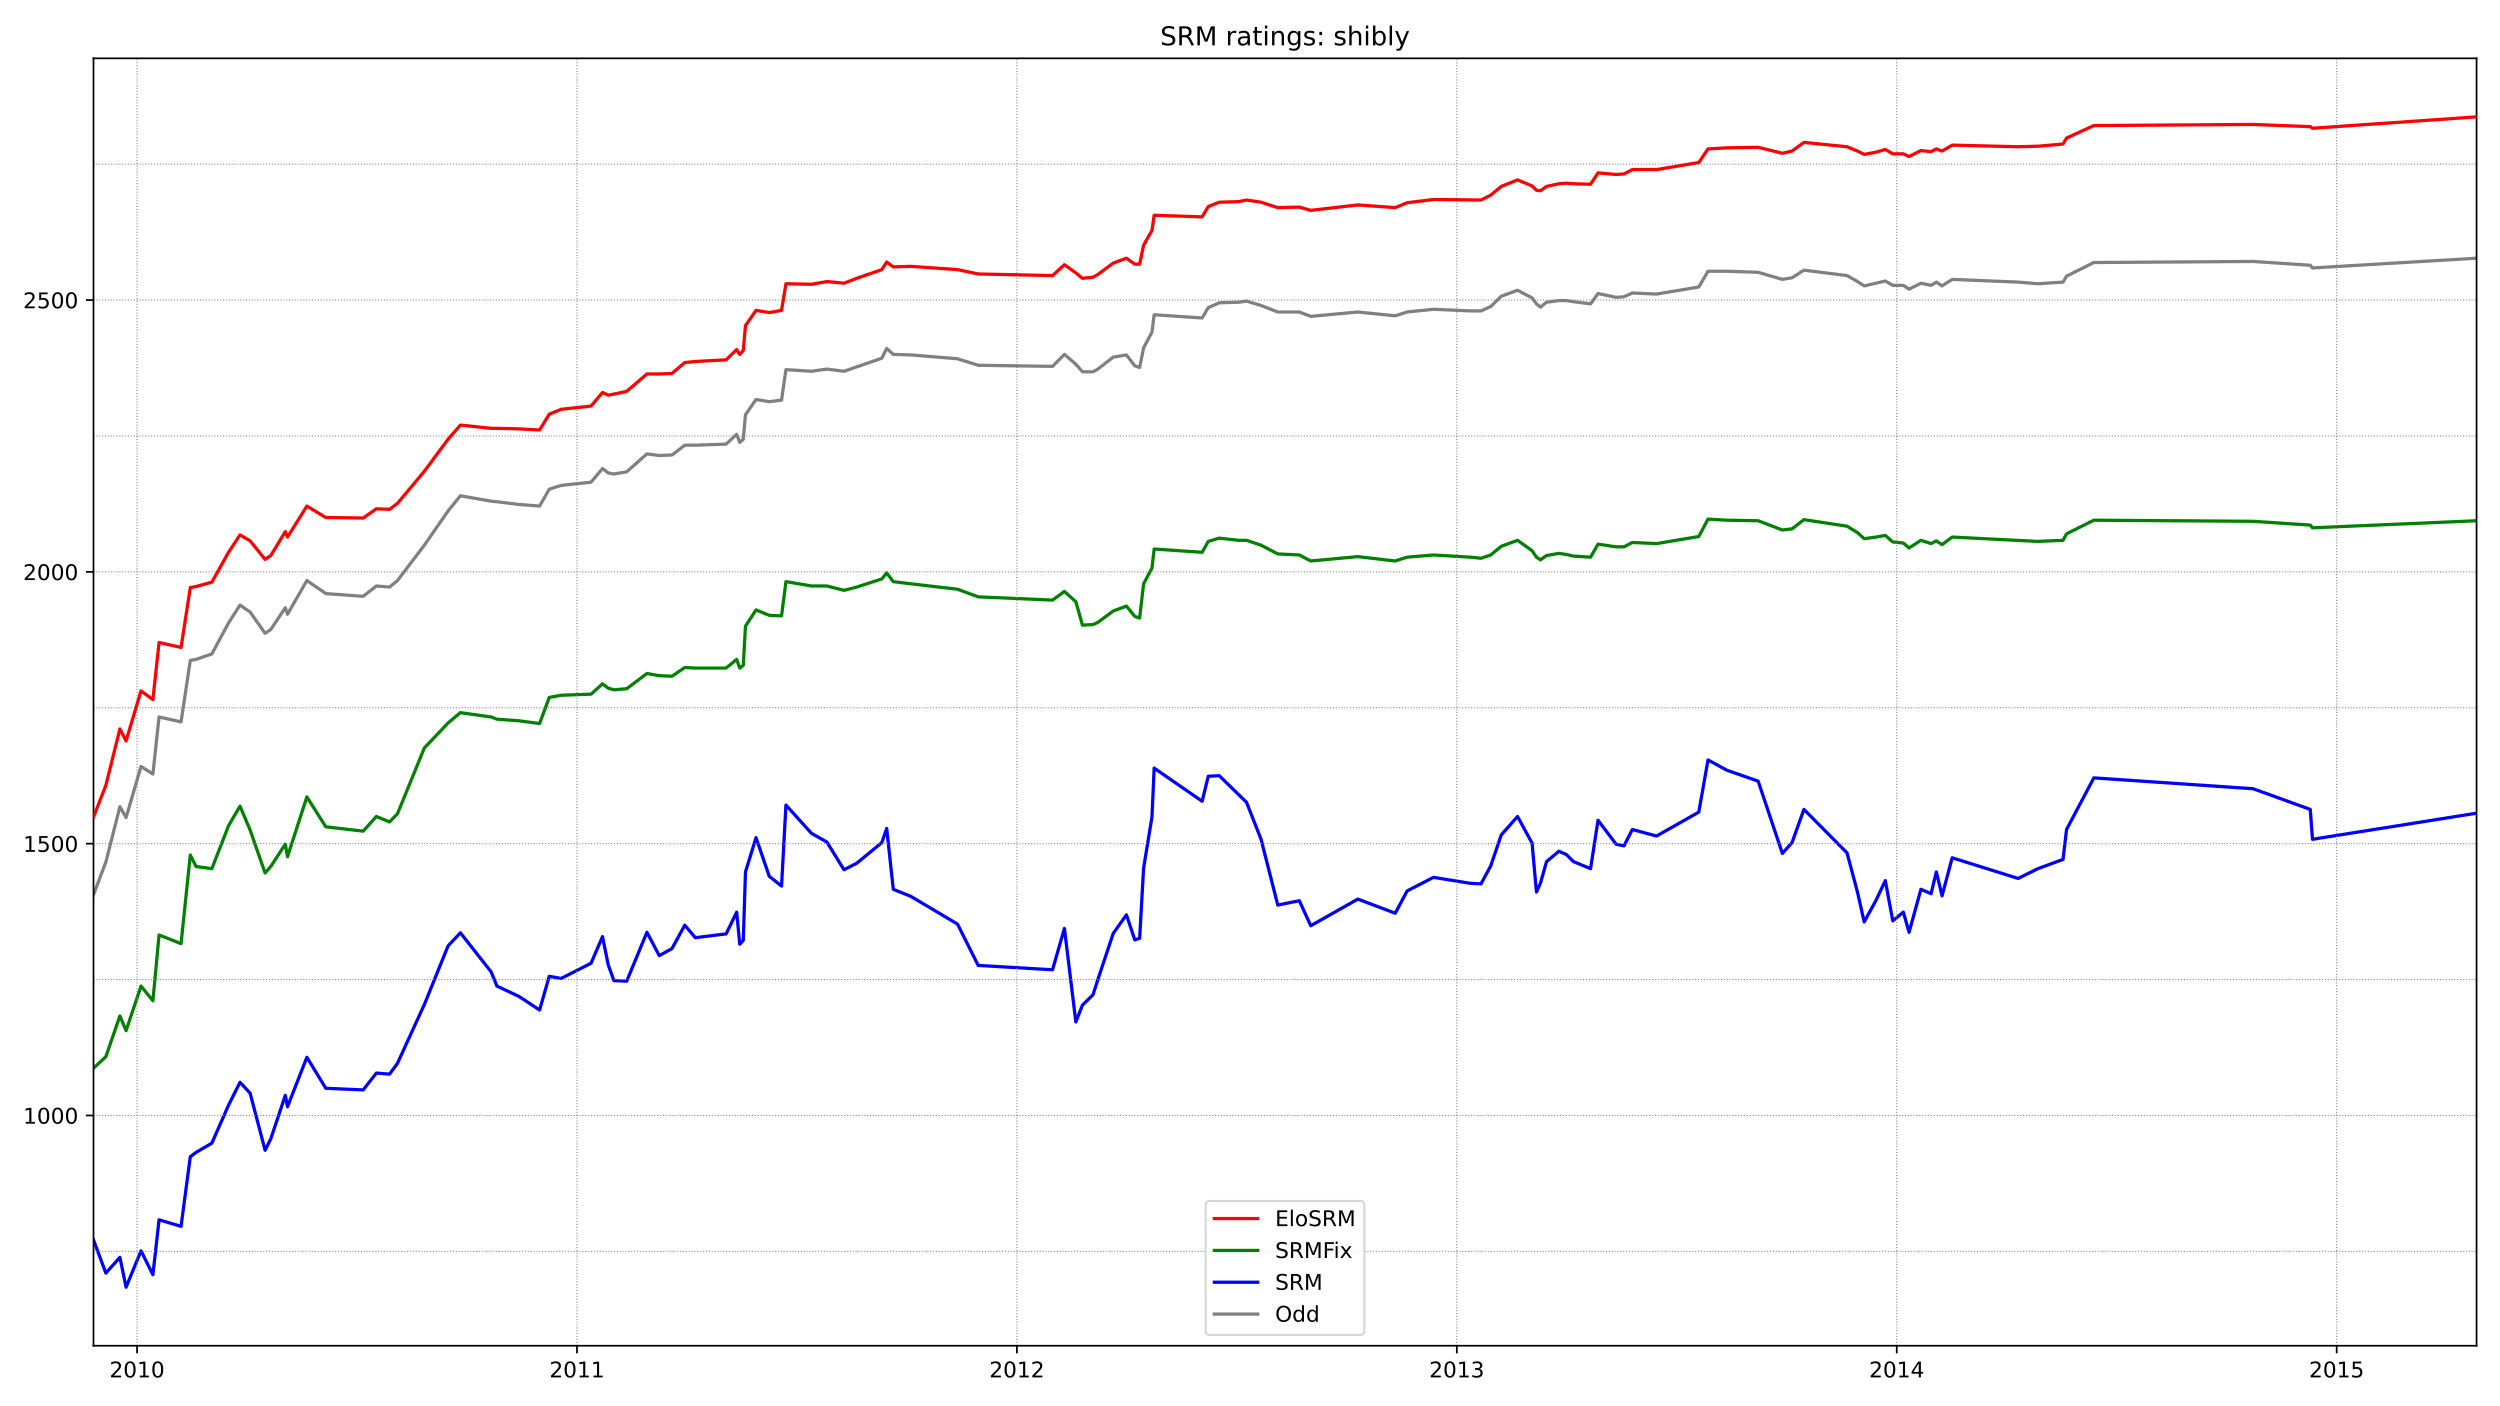 <?xml version="1.0" encoding="utf-8" standalone="no"?>
<!DOCTYPE svg PUBLIC "-//W3C//DTD SVG 1.1//EN"
  "http://www.w3.org/Graphics/SVG/1.1/DTD/svg11.dtd">
<!-- Created with matplotlib (https://matplotlib.org/) -->
<svg height="648pt" version="1.1" viewBox="0 0 1152 648" width="1152pt" xmlns="http://www.w3.org/2000/svg" xmlns:xlink="http://www.w3.org/1999/xlink">
 <defs>
  <style type="text/css">*{stroke-linecap:butt;stroke-linejoin:round;}</style>
 </defs>
 <g id="figure_1">
  <g id="patch_1">
   <path d="M 0 648 
L 1152 648 
L 1152 0 
L 0 0 
z
" style="fill:#ffffff;"/>
  </g>
  <g id="axes_1">
   <g id="patch_2">
    <path d="M 43.09 620.12 
L 1141.2 620.12 
L 1141.2 26.88 
L 43.09 26.88 
z
" style="fill:#ffffff;"/>
   </g>
   <g id="line2d_1">
    <path clip-path="url(#p29f56a40c1)" d="M 43.09 412.299 
L 48.766 397.27 
L 55.253 371.72 
L 58.091 376.73 
L 64.983 353.183 
L 70.457 356.69 
L 73.295 330.389 
L 83.43 332.643 
L 87.687 304.337 
L 90.323 303.836 
L 97.62 301.331 
L 105.324 287.053 
L 110.594 278.787 
L 115.257 282.044 
L 122.149 291.813 
L 124.784 290.059 
L 131.474 280.04 
L 132.488 283.046 
L 141.407 267.515 
L 150.124 273.527 
L 167.355 274.779 
L 173.436 270.02 
L 179.518 270.521 
L 183.166 267.515 
L 195.532 251.233 
L 206.479 235.452 
L 212.155 228.438 
L 226.345 230.943 
L 228.98 231.194 
L 239.116 232.446 
L 248.644 233.198 
L 253.103 225.432 
L 258.577 223.679 
L 272.361 222.176 
L 277.632 215.914 
L 280.267 217.918 
L 282.902 218.419 
L 288.781 217.417 
L 298.106 209.15 
L 303.782 209.902 
L 309.661 209.651 
L 315.54 205.143 
L 320.405 205.143 
L 334.595 204.642 
L 339.46 200.133 
L 340.879 203.89 
L 342.501 202.387 
L 343.514 191.115 
L 348.38 184.101 
L 354.461 185.103 
L 360.137 184.352 
L 362.164 170.324 
L 373.922 171.076 
L 381.017 170.074 
L 388.923 171.076 
L 406.356 165.064 
L 408.586 160.555 
L 411.627 163.31 
L 419.735 163.561 
L 441.223 165.314 
L 450.751 168.32 
L 485.01 168.821 
L 490.483 163.31 
L 495.754 167.819 
L 498.795 171.326 
L 503.66 171.326 
L 505.89 170.074 
L 512.985 164.563 
L 519.066 163.561 
L 522.918 168.571 
L 525.148 169.322 
L 526.972 160.305 
L 530.824 153.04 
L 531.837 145.025 
L 553.933 146.527 
L 556.771 141.768 
L 561.839 139.514 
L 570.759 139.263 
L 574.407 138.762 
L 581.097 140.766 
L 588.8 143.772 
L 598.733 143.772 
L 604.004 145.776 
L 625.694 143.772 
L 642.925 145.525 
L 648.399 143.772 
L 660.561 142.52 
L 677.59 143.271 
L 682.455 143.271 
L 686.915 141.267 
L 691.78 136.508 
L 699.28 133.752 
L 705.97 137.259 
L 707.997 140.015 
L 709.821 141.518 
L 712.659 139.263 
L 718.335 138.512 
L 721.782 138.512 
L 725.025 139.013 
L 732.931 140.015 
L 736.377 135.255 
L 744.688 137.009 
L 748.337 136.758 
L 752.189 135.005 
L 763.338 135.506 
L 782.799 132.249 
L 787.056 124.985 
L 795.773 124.985 
L 810.166 125.486 
L 821.315 128.743 
L 825.775 127.991 
L 831.248 124.484 
L 851.114 126.989 
L 855.979 129.745 
L 859.02 131.748 
L 868.75 129.494 
L 872.196 131.498 
L 877.062 131.498 
L 879.697 133.251 
L 885.17 130.496 
L 889.833 131.498 
L 892.265 129.995 
L 894.901 131.748 
L 899.563 128.743 
L 929.97 129.995 
L 939.093 130.746 
L 950.647 129.995 
L 952.269 127.24 
L 964.837 120.977 
L 1038.221 120.476 
L 1064.574 122.23 
L 1065.587 123.482 
L 1141.2 118.973 
L 1141.2 118.973 
" style="fill:none;stroke:#808080;stroke-linecap:square;stroke-width:1.5;"/>
   </g>
   <g id="line2d_2">
    <path clip-path="url(#p29f56a40c1)" d="M 43.09 571.362 
L 48.766 586.642 
L 55.253 579.377 
L 58.091 593.155 
L 64.983 576.372 
L 70.457 587.393 
L 73.295 562.094 
L 83.43 565.099 
L 87.687 533.036 
L 90.323 531.033 
L 97.62 526.774 
L 105.324 509.24 
L 110.594 498.719 
L 115.257 503.729 
L 122.149 530.031 
L 124.784 524.77 
L 131.474 504.731 
L 132.488 509.991 
L 141.407 487.196 
L 150.124 501.475 
L 167.355 502.226 
L 173.436 494.461 
L 179.518 494.962 
L 183.166 489.952 
L 195.532 462.899 
L 206.479 435.846 
L 212.155 429.834 
L 226.345 447.869 
L 228.98 454.382 
L 239.116 459.141 
L 248.644 465.404 
L 253.103 449.873 
L 258.577 450.875 
L 272.361 443.861 
L 277.632 431.587 
L 280.267 444.613 
L 282.902 451.877 
L 288.781 452.128 
L 298.106 429.583 
L 303.782 440.354 
L 309.661 437.098 
L 315.54 426.327 
L 320.405 432.088 
L 334.595 430.335 
L 339.46 420.315 
L 340.879 435.094 
L 342.501 433.341 
L 343.514 401.779 
L 348.38 385.998 
L 354.461 403.783 
L 360.137 408.292 
L 362.164 370.968 
L 373.922 383.994 
L 381.017 388.002 
L 388.923 400.777 
L 394.801 397.771 
L 406.356 388.252 
L 408.586 381.739 
L 411.627 409.794 
L 419.735 413.051 
L 441.223 425.826 
L 450.751 444.863 
L 485.01 446.867 
L 490.483 427.83 
L 495.754 470.914 
L 498.795 463.149 
L 503.66 458.39 
L 505.89 451.376 
L 512.985 430.084 
L 519.066 421.568 
L 522.918 433.09 
L 525.148 432.339 
L 526.972 400.025 
L 530.824 376.479 
L 531.837 353.935 
L 553.933 369.215 
L 556.771 357.692 
L 561.839 357.442 
L 574.407 369.716 
L 581.097 386.749 
L 588.8 417.059 
L 598.733 415.055 
L 604.004 426.577 
L 625.694 414.303 
L 642.925 420.816 
L 648.399 410.546 
L 660.561 404.284 
L 677.59 407.039 
L 682.455 407.29 
L 686.915 399.023 
L 691.78 384.745 
L 699.28 376.229 
L 705.97 388.503 
L 707.997 411.047 
L 709.821 407.039 
L 712.659 397.019 
L 718.335 392.26 
L 721.782 393.763 
L 725.025 397.019 
L 732.931 400.276 
L 736.377 377.982 
L 744.688 389.004 
L 748.337 389.755 
L 752.189 382.24 
L 763.338 385.246 
L 782.799 374.225 
L 787.056 350.177 
L 795.773 354.937 
L 810.166 359.947 
L 821.315 393.262 
L 825.775 388.252 
L 831.248 372.972 
L 851.114 393.012 
L 855.979 411.297 
L 859.02 424.824 
L 864.493 414.804 
L 868.75 405.787 
L 872.196 424.323 
L 877.062 420.315 
L 879.697 429.583 
L 885.17 409.794 
L 889.833 411.798 
L 892.265 401.779 
L 894.901 412.8 
L 899.563 395.266 
L 929.97 404.785 
L 939.093 400.276 
L 950.647 396.017 
L 952.269 382.24 
L 964.837 358.444 
L 1038.221 363.453 
L 1064.574 372.972 
L 1065.587 386.749 
L 1141.2 374.726 
L 1141.2 374.726 
" style="fill:none;stroke:#0000ff;stroke-linecap:square;stroke-width:1.5;"/>
   </g>
   <g id="matplotlib.axis_1">
    <g id="xtick_1">
     <g id="line2d_3">
      <defs>
       <path d="M 0 0 
L 0 3.5 
" id="m038ba563fc" style="stroke:#000000;stroke-width:0.8;"/>
      </defs>
      <g>
       <use style="stroke:#000000;stroke-width:0.8;" x="63.159" xlink:href="#m038ba563fc" y="620.12"/>
      </g>
     </g>
     <g id="text_1">
      <!-- 2010 -->
      <g transform="translate(50.434 634.718)scale(0.1 -0.1)">
       <defs>
        <path d="M 19.188 8.297 
L 53.609 8.297 
L 53.609 0 
L 7.328 0 
L 7.328 8.297 
Q 12.938 14.109 22.625 23.891 
Q 32.328 33.688 34.812 36.531 
Q 39.547 41.844 41.422 45.531 
Q 43.312 49.219 43.312 52.781 
Q 43.312 58.594 39.234 62.25 
Q 35.156 65.922 28.609 65.922 
Q 23.969 65.922 18.812 64.312 
Q 13.672 62.703 7.812 59.422 
L 7.812 69.391 
Q 13.766 71.781 18.938 73 
Q 24.125 74.219 28.422 74.219 
Q 39.75 74.219 46.484 68.547 
Q 53.219 62.891 53.219 53.422 
Q 53.219 48.922 51.531 44.891 
Q 49.859 40.875 45.406 35.406 
Q 44.188 33.984 37.641 27.219 
Q 31.109 20.453 19.188 8.297 
z
" id="DejaVuSans-50"/>
        <path d="M 31.781 66.406 
Q 24.172 66.406 20.328 58.906 
Q 16.5 51.422 16.5 36.375 
Q 16.5 21.391 20.328 13.891 
Q 24.172 6.391 31.781 6.391 
Q 39.453 6.391 43.281 13.891 
Q 47.125 21.391 47.125 36.375 
Q 47.125 51.422 43.281 58.906 
Q 39.453 66.406 31.781 66.406 
z
M 31.781 74.219 
Q 44.047 74.219 50.516 64.516 
Q 56.984 54.828 56.984 36.375 
Q 56.984 17.969 50.516 8.266 
Q 44.047 -1.422 31.781 -1.422 
Q 19.531 -1.422 13.062 8.266 
Q 6.594 17.969 6.594 36.375 
Q 6.594 54.828 13.062 64.516 
Q 19.531 74.219 31.781 74.219 
z
" id="DejaVuSans-48"/>
        <path d="M 12.406 8.297 
L 28.516 8.297 
L 28.516 63.922 
L 10.984 60.406 
L 10.984 69.391 
L 28.422 72.906 
L 38.281 72.906 
L 38.281 8.297 
L 54.391 8.297 
L 54.391 0 
L 12.406 0 
z
" id="DejaVuSans-49"/>
       </defs>
       <use xlink:href="#DejaVuSans-50"/>
       <use x="63.623" xlink:href="#DejaVuSans-48"/>
       <use x="127.246" xlink:href="#DejaVuSans-49"/>
       <use x="190.869" xlink:href="#DejaVuSans-48"/>
      </g>
     </g>
    </g>
    <g id="xtick_2">
     <g id="line2d_4">
      <g>
       <use style="stroke:#000000;stroke-width:0.8;" x="265.874" xlink:href="#m038ba563fc" y="620.12"/>
      </g>
     </g>
     <g id="text_2">
      <!-- 2011 -->
      <g transform="translate(253.149 634.718)scale(0.1 -0.1)">
       <use xlink:href="#DejaVuSans-50"/>
       <use x="63.623" xlink:href="#DejaVuSans-48"/>
       <use x="127.246" xlink:href="#DejaVuSans-49"/>
       <use x="190.869" xlink:href="#DejaVuSans-49"/>
      </g>
     </g>
    </g>
    <g id="xtick_3">
     <g id="line2d_5">
      <g>
       <use style="stroke:#000000;stroke-width:0.8;" x="468.59" xlink:href="#m038ba563fc" y="620.12"/>
      </g>
     </g>
     <g id="text_3">
      <!-- 2012 -->
      <g transform="translate(455.865 634.718)scale(0.1 -0.1)">
       <use xlink:href="#DejaVuSans-50"/>
       <use x="63.623" xlink:href="#DejaVuSans-48"/>
       <use x="127.246" xlink:href="#DejaVuSans-49"/>
       <use x="190.869" xlink:href="#DejaVuSans-50"/>
      </g>
     </g>
    </g>
    <g id="xtick_4">
     <g id="line2d_6">
      <g>
       <use style="stroke:#000000;stroke-width:0.8;" x="671.305" xlink:href="#m038ba563fc" y="620.12"/>
      </g>
     </g>
     <g id="text_4">
      <!-- 2013 -->
      <g transform="translate(658.58 634.718)scale(0.1 -0.1)">
       <defs>
        <path d="M 40.578 39.312 
Q 47.656 37.797 51.625 33 
Q 55.609 28.219 55.609 21.188 
Q 55.609 10.406 48.188 4.484 
Q 40.766 -1.422 27.094 -1.422 
Q 22.516 -1.422 17.656 -0.516 
Q 12.797 0.391 7.625 2.203 
L 7.625 11.719 
Q 11.719 9.328 16.594 8.109 
Q 21.484 6.891 26.812 6.891 
Q 36.078 6.891 40.938 10.547 
Q 45.797 14.203 45.797 21.188 
Q 45.797 27.641 41.281 31.266 
Q 36.766 34.906 28.719 34.906 
L 20.219 34.906 
L 20.219 43.016 
L 29.109 43.016 
Q 36.375 43.016 40.234 45.922 
Q 44.094 48.828 44.094 54.297 
Q 44.094 59.906 40.109 62.906 
Q 36.141 65.922 28.719 65.922 
Q 24.656 65.922 20.016 65.031 
Q 15.375 64.156 9.812 62.312 
L 9.812 71.094 
Q 15.438 72.656 20.344 73.438 
Q 25.25 74.219 29.594 74.219 
Q 40.828 74.219 47.359 69.109 
Q 53.906 64.016 53.906 55.328 
Q 53.906 49.266 50.438 45.094 
Q 46.969 40.922 40.578 39.312 
z
" id="DejaVuSans-51"/>
       </defs>
       <use xlink:href="#DejaVuSans-50"/>
       <use x="63.623" xlink:href="#DejaVuSans-48"/>
       <use x="127.246" xlink:href="#DejaVuSans-49"/>
       <use x="190.869" xlink:href="#DejaVuSans-51"/>
      </g>
     </g>
    </g>
    <g id="xtick_5">
     <g id="line2d_7">
      <g>
       <use style="stroke:#000000;stroke-width:0.8;" x="874.021" xlink:href="#m038ba563fc" y="620.12"/>
      </g>
     </g>
     <g id="text_5">
      <!-- 2014 -->
      <g transform="translate(861.296 634.718)scale(0.1 -0.1)">
       <defs>
        <path d="M 37.797 64.312 
L 12.891 25.391 
L 37.797 25.391 
z
M 35.203 72.906 
L 47.609 72.906 
L 47.609 25.391 
L 58.016 25.391 
L 58.016 17.188 
L 47.609 17.188 
L 47.609 0 
L 37.797 0 
L 37.797 17.188 
L 4.891 17.188 
L 4.891 26.703 
z
" id="DejaVuSans-52"/>
       </defs>
       <use xlink:href="#DejaVuSans-50"/>
       <use x="63.623" xlink:href="#DejaVuSans-48"/>
       <use x="127.246" xlink:href="#DejaVuSans-49"/>
       <use x="190.869" xlink:href="#DejaVuSans-52"/>
      </g>
     </g>
    </g>
    <g id="xtick_6">
     <g id="line2d_8">
      <g>
       <use style="stroke:#000000;stroke-width:0.8;" x="1076.736" xlink:href="#m038ba563fc" y="620.12"/>
      </g>
     </g>
     <g id="text_6">
      <!-- 2015 -->
      <g transform="translate(1064.011 634.718)scale(0.1 -0.1)">
       <defs>
        <path d="M 10.797 72.906 
L 49.516 72.906 
L 49.516 64.594 
L 19.828 64.594 
L 19.828 46.734 
Q 21.969 47.469 24.109 47.828 
Q 26.266 48.188 28.422 48.188 
Q 40.625 48.188 47.75 41.5 
Q 54.891 34.812 54.891 23.391 
Q 54.891 11.625 47.562 5.094 
Q 40.234 -1.422 26.906 -1.422 
Q 22.312 -1.422 17.547 -0.641 
Q 12.797 0.141 7.719 1.703 
L 7.719 11.625 
Q 12.109 9.234 16.797 8.062 
Q 21.484 6.891 26.703 6.891 
Q 35.156 6.891 40.078 11.328 
Q 45.016 15.766 45.016 23.391 
Q 45.016 31 40.078 35.438 
Q 35.156 39.891 26.703 39.891 
Q 22.75 39.891 18.812 39.016 
Q 14.891 38.141 10.797 36.281 
z
" id="DejaVuSans-53"/>
       </defs>
       <use xlink:href="#DejaVuSans-50"/>
       <use x="63.623" xlink:href="#DejaVuSans-48"/>
       <use x="127.246" xlink:href="#DejaVuSans-49"/>
       <use x="190.869" xlink:href="#DejaVuSans-53"/>
      </g>
     </g>
    </g>
   </g>
   <g id="matplotlib.axis_2">
    <g id="ytick_1">
     <g id="line2d_9">
      <defs>
       <path d="M 0 0 
L -3.5 0 
" id="m5caa5b9dd0" style="stroke:#000000;stroke-width:0.8;"/>
      </defs>
      <g>
       <use style="stroke:#000000;stroke-width:0.8;" x="43.09" xlink:href="#m5caa5b9dd0" y="513.999"/>
      </g>
     </g>
     <g id="text_7">
      <!-- 1000 -->
      <g transform="translate(10.64 517.798)scale(0.1 -0.1)">
       <use xlink:href="#DejaVuSans-49"/>
       <use x="63.623" xlink:href="#DejaVuSans-48"/>
       <use x="127.246" xlink:href="#DejaVuSans-48"/>
       <use x="190.869" xlink:href="#DejaVuSans-48"/>
      </g>
     </g>
    </g>
    <g id="ytick_2">
     <g id="line2d_10">
      <g>
       <use style="stroke:#000000;stroke-width:0.8;" x="43.09" xlink:href="#m5caa5b9dd0" y="388.753"/>
      </g>
     </g>
     <g id="text_8">
      <!-- 1500 -->
      <g transform="translate(10.64 392.552)scale(0.1 -0.1)">
       <use xlink:href="#DejaVuSans-49"/>
       <use x="63.623" xlink:href="#DejaVuSans-53"/>
       <use x="127.246" xlink:href="#DejaVuSans-48"/>
       <use x="190.869" xlink:href="#DejaVuSans-48"/>
      </g>
     </g>
    </g>
    <g id="ytick_3">
     <g id="line2d_11">
      <g>
       <use style="stroke:#000000;stroke-width:0.8;" x="43.09" xlink:href="#m5caa5b9dd0" y="263.507"/>
      </g>
     </g>
     <g id="text_9">
      <!-- 2000 -->
      <g transform="translate(10.64 267.306)scale(0.1 -0.1)">
       <use xlink:href="#DejaVuSans-50"/>
       <use x="63.623" xlink:href="#DejaVuSans-48"/>
       <use x="127.246" xlink:href="#DejaVuSans-48"/>
       <use x="190.869" xlink:href="#DejaVuSans-48"/>
      </g>
     </g>
    </g>
    <g id="ytick_4">
     <g id="line2d_12">
      <g>
       <use style="stroke:#000000;stroke-width:0.8;" x="43.09" xlink:href="#m5caa5b9dd0" y="138.261"/>
      </g>
     </g>
     <g id="text_10">
      <!-- 2500 -->
      <g transform="translate(10.64 142.06)scale(0.1 -0.1)">
       <use xlink:href="#DejaVuSans-50"/>
       <use x="63.623" xlink:href="#DejaVuSans-53"/>
       <use x="127.246" xlink:href="#DejaVuSans-48"/>
       <use x="190.869" xlink:href="#DejaVuSans-48"/>
      </g>
     </g>
    </g>
   </g>
   <g id="line2d_13">
    <path clip-path="url(#p29f56a40c1)" d="M 43.09 492.206 
L 48.766 486.946 
L 55.253 468.159 
L 58.091 474.922 
L 64.983 454.382 
L 70.457 461.145 
L 73.295 430.836 
L 83.43 434.844 
L 87.687 394.013 
L 90.323 399.274 
L 97.62 400.276 
L 105.324 380.487 
L 110.594 371.469 
L 115.257 382.491 
L 122.149 402.28 
L 124.784 399.274 
L 131.474 389.004 
L 132.488 394.765 
L 141.407 367.211 
L 150.124 380.988 
L 167.355 382.992 
L 173.436 376.229 
L 179.518 378.733 
L 183.166 374.976 
L 195.532 344.667 
L 206.479 333.144 
L 212.155 328.385 
L 226.345 330.389 
L 228.98 331.39 
L 239.116 332.142 
L 248.644 333.394 
L 253.103 321.371 
L 258.577 320.369 
L 272.361 319.868 
L 277.632 315.109 
L 280.267 317.112 
L 282.902 317.864 
L 288.781 317.363 
L 298.106 310.349 
L 303.782 311.351 
L 309.661 311.602 
L 315.54 307.594 
L 320.405 307.844 
L 334.595 307.844 
L 339.46 303.836 
L 340.879 307.844 
L 342.501 306.592 
L 343.514 288.556 
L 348.38 281.042 
L 354.461 283.547 
L 360.137 283.797 
L 362.164 268.016 
L 373.922 270.02 
L 381.017 270.02 
L 388.923 272.024 
L 394.801 270.521 
L 406.356 266.764 
L 408.586 264.008 
L 411.627 268.016 
L 419.735 269.018 
L 441.223 271.523 
L 450.751 275.03 
L 485.01 276.533 
L 490.483 272.525 
L 495.754 277.284 
L 498.795 288.055 
L 503.66 287.805 
L 505.89 286.803 
L 512.985 281.543 
L 519.066 279.288 
L 522.918 284.048 
L 525.148 284.799 
L 526.972 269.018 
L 530.824 261.754 
L 531.837 252.987 
L 553.933 254.489 
L 556.771 249.48 
L 561.839 247.977 
L 570.759 248.979 
L 574.407 248.979 
L 581.097 251.233 
L 588.8 255.241 
L 598.733 255.742 
L 604.004 258.497 
L 625.694 256.493 
L 642.925 258.497 
L 648.399 256.744 
L 660.561 255.742 
L 677.59 256.744 
L 682.455 257.245 
L 686.915 255.742 
L 691.78 251.734 
L 699.28 248.979 
L 705.97 253.738 
L 707.997 256.744 
L 709.821 257.996 
L 712.659 255.992 
L 718.335 254.99 
L 721.782 255.491 
L 725.025 256.243 
L 732.931 256.744 
L 736.377 250.732 
L 744.688 251.985 
L 748.337 251.985 
L 752.189 249.981 
L 763.338 250.482 
L 782.799 247.225 
L 787.056 239.209 
L 795.773 239.71 
L 810.166 239.961 
L 821.315 244.219 
L 825.775 243.718 
L 831.248 239.46 
L 851.114 242.466 
L 855.979 245.472 
L 859.02 248.227 
L 864.493 247.476 
L 868.75 246.724 
L 872.196 249.73 
L 877.062 250.231 
L 879.697 252.486 
L 885.17 248.979 
L 889.833 250.482 
L 892.265 249.229 
L 894.901 250.983 
L 899.563 247.476 
L 939.093 249.48 
L 950.647 248.979 
L 952.269 245.973 
L 964.837 239.71 
L 1038.221 240.211 
L 1064.574 241.965 
L 1065.587 243.217 
L 1141.2 239.961 
L 1141.2 239.961 
" style="fill:none;stroke:#008000;stroke-linecap:square;stroke-width:1.5;"/>
   </g>
   <g id="line2d_14">
    <path clip-path="url(#p29f56a40c1)" d="M 43.09 576.622 
L 1141.2 576.622 
" style="fill:none;stroke:#808080;stroke-dasharray:0.5,0.825;stroke-dashoffset:0;stroke-width:0.5;"/>
   </g>
   <g id="line2d_15">
    <path clip-path="url(#p29f56a40c1)" d="M 43.09 513.999 
L 1141.2 513.999 
" style="fill:none;stroke:#808080;stroke-dasharray:0.5,0.825;stroke-dashoffset:0;stroke-width:0.5;"/>
   </g>
   <g id="line2d_16">
    <path clip-path="url(#p29f56a40c1)" d="M 43.09 451.376 
L 1141.2 451.376 
" style="fill:none;stroke:#808080;stroke-dasharray:0.5,0.825;stroke-dashoffset:0;stroke-width:0.5;"/>
   </g>
   <g id="line2d_17">
    <path clip-path="url(#p29f56a40c1)" d="M 43.09 388.753 
L 1141.2 388.753 
" style="fill:none;stroke:#808080;stroke-dasharray:0.5,0.825;stroke-dashoffset:0;stroke-width:0.5;"/>
   </g>
   <g id="line2d_18">
    <path clip-path="url(#p29f56a40c1)" d="M 43.09 326.13 
L 1141.2 326.13 
" style="fill:none;stroke:#808080;stroke-dasharray:0.5,0.825;stroke-dashoffset:0;stroke-width:0.5;"/>
   </g>
   <g id="line2d_19">
    <path clip-path="url(#p29f56a40c1)" d="M 43.09 263.507 
L 1141.2 263.507 
" style="fill:none;stroke:#808080;stroke-dasharray:0.5,0.825;stroke-dashoffset:0;stroke-width:0.5;"/>
   </g>
   <g id="line2d_20">
    <path clip-path="url(#p29f56a40c1)" d="M 43.09 200.884 
L 1141.2 200.884 
" style="fill:none;stroke:#808080;stroke-dasharray:0.5,0.825;stroke-dashoffset:0;stroke-width:0.5;"/>
   </g>
   <g id="line2d_21">
    <path clip-path="url(#p29f56a40c1)" d="M 43.09 138.261 
L 1141.2 138.261 
" style="fill:none;stroke:#808080;stroke-dasharray:0.5,0.825;stroke-dashoffset:0;stroke-width:0.5;"/>
   </g>
   <g id="line2d_22">
    <path clip-path="url(#p29f56a40c1)" d="M 43.09 75.638 
L 1141.2 75.638 
" style="fill:none;stroke:#808080;stroke-dasharray:0.5,0.825;stroke-dashoffset:0;stroke-width:0.5;"/>
   </g>
   <g id="line2d_23">
    <path clip-path="url(#p29f56a40c1)" d="M 63.159 620.12 
L 63.159 26.88 
" style="fill:none;stroke:#808080;stroke-dasharray:0.5,0.825;stroke-dashoffset:0;stroke-width:0.5;"/>
   </g>
   <g id="line2d_24">
    <path clip-path="url(#p29f56a40c1)" d="M 265.874 620.12 
L 265.874 26.88 
" style="fill:none;stroke:#808080;stroke-dasharray:0.5,0.825;stroke-dashoffset:0;stroke-width:0.5;"/>
   </g>
   <g id="line2d_25">
    <path clip-path="url(#p29f56a40c1)" d="M 468.59 620.12 
L 468.59 26.88 
" style="fill:none;stroke:#808080;stroke-dasharray:0.5,0.825;stroke-dashoffset:0;stroke-width:0.5;"/>
   </g>
   <g id="line2d_26">
    <path clip-path="url(#p29f56a40c1)" d="M 671.305 620.12 
L 671.305 26.88 
" style="fill:none;stroke:#808080;stroke-dasharray:0.5,0.825;stroke-dashoffset:0;stroke-width:0.5;"/>
   </g>
   <g id="line2d_27">
    <path clip-path="url(#p29f56a40c1)" d="M 874.021 620.12 
L 874.021 26.88 
" style="fill:none;stroke:#808080;stroke-dasharray:0.5,0.825;stroke-dashoffset:0;stroke-width:0.5;"/>
   </g>
   <g id="line2d_28">
    <path clip-path="url(#p29f56a40c1)" d="M 1076.736 620.12 
L 1076.736 26.88 
" style="fill:none;stroke:#808080;stroke-dasharray:0.5,0.825;stroke-dashoffset:0;stroke-width:0.5;"/>
   </g>
   <g id="patch_3">
    <path d="M 43.09 620.12 
L 43.09 26.88 
" style="fill:none;stroke:#000000;stroke-linecap:square;stroke-linejoin:miter;stroke-width:0.8;"/>
   </g>
   <g id="patch_4">
    <path d="M 1141.2 620.12 
L 1141.2 26.88 
" style="fill:none;stroke:#000000;stroke-linecap:square;stroke-linejoin:miter;stroke-width:0.8;"/>
   </g>
   <g id="patch_5">
    <path d="M 43.09 620.12 
L 1141.2 620.12 
" style="fill:none;stroke:#000000;stroke-linecap:square;stroke-linejoin:miter;stroke-width:0.8;"/>
   </g>
   <g id="patch_6">
    <path d="M 43.09 26.88 
L 1141.2 26.88 
" style="fill:none;stroke:#000000;stroke-linecap:square;stroke-linejoin:miter;stroke-width:0.8;"/>
   </g>
   <g id="line2d_29">
    <path clip-path="url(#p29f56a40c1)" d="M 43.09 376.479 
L 48.766 361.951 
L 55.253 335.899 
L 58.091 341.41 
L 64.983 318.365 
L 70.457 322.373 
L 73.295 296.071 
L 83.43 298.326 
L 87.687 270.771 
L 90.323 270.27 
L 97.62 268.267 
L 105.324 254.489 
L 110.594 246.474 
L 115.257 249.229 
L 122.149 257.746 
L 124.784 255.992 
L 131.474 244.971 
L 132.488 247.476 
L 141.407 233.198 
L 150.124 238.458 
L 167.355 238.708 
L 173.436 234.45 
L 179.518 234.701 
L 183.166 231.945 
L 195.532 217.166 
L 206.479 202.387 
L 212.155 195.874 
L 226.345 197.377 
L 228.98 197.377 
L 239.116 197.628 
L 248.644 198.129 
L 253.103 190.865 
L 258.577 188.61 
L 272.361 187.107 
L 277.632 180.845 
L 280.267 182.097 
L 282.902 181.596 
L 288.781 180.344 
L 298.106 172.328 
L 303.782 172.328 
L 309.661 172.078 
L 315.54 167.068 
L 320.405 166.567 
L 334.595 165.815 
L 339.46 161.056 
L 340.879 163.31 
L 342.501 161.557 
L 343.514 150.034 
L 348.38 143.021 
L 354.461 144.023 
L 360.137 143.021 
L 362.164 130.746 
L 373.922 130.997 
L 381.017 129.745 
L 388.923 130.496 
L 394.801 128.242 
L 406.356 124.234 
L 408.586 120.727 
L 411.627 122.981 
L 419.735 122.731 
L 441.223 124.234 
L 450.751 126.238 
L 485.01 126.989 
L 490.483 121.979 
L 495.754 125.737 
L 498.795 128.242 
L 503.66 127.741 
L 505.89 126.488 
L 512.985 121.228 
L 519.066 118.973 
L 522.918 121.729 
L 525.148 121.729 
L 526.972 112.962 
L 530.824 106.198 
L 531.837 99.184 
L 553.933 99.936 
L 556.771 95.177 
L 561.839 93.173 
L 570.759 92.922 
L 574.407 92.171 
L 581.097 93.173 
L 588.8 95.678 
L 598.733 95.427 
L 604.004 96.93 
L 625.694 94.425 
L 642.925 95.678 
L 648.399 93.423 
L 660.561 91.92 
L 682.455 92.171 
L 686.915 89.916 
L 691.78 85.908 
L 699.28 82.903 
L 705.97 85.658 
L 707.997 87.662 
L 709.821 87.912 
L 712.659 85.908 
L 718.335 84.656 
L 721.782 84.405 
L 725.025 84.656 
L 732.931 84.906 
L 736.377 79.646 
L 744.688 80.398 
L 748.337 80.147 
L 752.189 78.143 
L 763.338 78.143 
L 782.799 74.887 
L 787.056 68.624 
L 795.773 68.123 
L 810.166 67.873 
L 821.315 70.628 
L 825.775 69.626 
L 831.248 65.619 
L 851.114 67.623 
L 855.979 69.626 
L 859.02 71.129 
L 864.493 70.127 
L 868.75 68.875 
L 872.196 70.879 
L 877.062 70.879 
L 879.697 72.131 
L 885.17 69.376 
L 889.833 69.877 
L 892.265 68.624 
L 894.901 69.626 
L 899.563 66.871 
L 929.97 67.623 
L 939.093 67.372 
L 950.647 66.37 
L 952.269 63.615 
L 964.837 57.853 
L 1038.221 57.352 
L 1064.574 58.354 
L 1065.587 59.106 
L 1141.2 53.845 
L 1141.2 53.845 
" style="fill:none;stroke:#ff0000;stroke-linecap:square;stroke-width:1.5;"/>
   </g>
   <g id="text_11">
    <!-- SRM ratings: shibly -->
    <g transform="translate(534.633 20.88)scale(0.12 -0.12)">
     <defs>
      <path d="M 53.516 70.516 
L 53.516 60.891 
Q 47.906 63.578 42.922 64.891 
Q 37.938 66.219 33.297 66.219 
Q 25.25 66.219 20.875 63.094 
Q 16.5 59.969 16.5 54.203 
Q 16.5 49.359 19.406 46.891 
Q 22.312 44.438 30.422 42.922 
L 36.375 41.703 
Q 47.406 39.594 52.656 34.297 
Q 57.906 29 57.906 20.125 
Q 57.906 9.516 50.797 4.047 
Q 43.703 -1.422 29.984 -1.422 
Q 24.812 -1.422 18.969 -0.25 
Q 13.141 0.922 6.891 3.219 
L 6.891 13.375 
Q 12.891 10.016 18.656 8.297 
Q 24.422 6.594 29.984 6.594 
Q 38.422 6.594 43.016 9.906 
Q 47.609 13.234 47.609 19.391 
Q 47.609 24.75 44.312 27.781 
Q 41.016 30.812 33.5 32.328 
L 27.484 33.5 
Q 16.453 35.688 11.516 40.375 
Q 6.594 45.062 6.594 53.422 
Q 6.594 63.094 13.406 68.656 
Q 20.219 74.219 32.172 74.219 
Q 37.312 74.219 42.625 73.281 
Q 47.953 72.359 53.516 70.516 
z
" id="DejaVuSans-83"/>
      <path d="M 44.391 34.188 
Q 47.562 33.109 50.562 29.594 
Q 53.562 26.078 56.594 19.922 
L 66.609 0 
L 56 0 
L 46.688 18.703 
Q 43.062 26.031 39.672 28.422 
Q 36.281 30.812 30.422 30.812 
L 19.672 30.812 
L 19.672 0 
L 9.812 0 
L 9.812 72.906 
L 32.078 72.906 
Q 44.578 72.906 50.734 67.672 
Q 56.891 62.453 56.891 51.906 
Q 56.891 45.016 53.688 40.469 
Q 50.484 35.938 44.391 34.188 
z
M 19.672 64.797 
L 19.672 38.922 
L 32.078 38.922 
Q 39.203 38.922 42.844 42.219 
Q 46.484 45.516 46.484 51.906 
Q 46.484 58.297 42.844 61.547 
Q 39.203 64.797 32.078 64.797 
z
" id="DejaVuSans-82"/>
      <path d="M 9.812 72.906 
L 24.516 72.906 
L 43.109 23.297 
L 61.812 72.906 
L 76.516 72.906 
L 76.516 0 
L 66.891 0 
L 66.891 64.016 
L 48.094 14.016 
L 38.188 14.016 
L 19.391 64.016 
L 19.391 0 
L 9.812 0 
z
" id="DejaVuSans-77"/>
      <path id="DejaVuSans-32"/>
      <path d="M 41.109 46.297 
Q 39.594 47.172 37.812 47.578 
Q 36.031 48 33.891 48 
Q 26.266 48 22.188 43.047 
Q 18.109 38.094 18.109 28.812 
L 18.109 0 
L 9.078 0 
L 9.078 54.688 
L 18.109 54.688 
L 18.109 46.188 
Q 20.953 51.172 25.484 53.578 
Q 30.031 56 36.531 56 
Q 37.453 56 38.578 55.875 
Q 39.703 55.766 41.062 55.516 
z
" id="DejaVuSans-114"/>
      <path d="M 34.281 27.484 
Q 23.391 27.484 19.188 25 
Q 14.984 22.516 14.984 16.5 
Q 14.984 11.719 18.141 8.906 
Q 21.297 6.109 26.703 6.109 
Q 34.188 6.109 38.703 11.406 
Q 43.219 16.703 43.219 25.484 
L 43.219 27.484 
z
M 52.203 31.203 
L 52.203 0 
L 43.219 0 
L 43.219 8.297 
Q 40.141 3.328 35.547 0.953 
Q 30.953 -1.422 24.312 -1.422 
Q 15.922 -1.422 10.953 3.297 
Q 6 8.016 6 15.922 
Q 6 25.141 12.172 29.828 
Q 18.359 34.516 30.609 34.516 
L 43.219 34.516 
L 43.219 35.406 
Q 43.219 41.609 39.141 45 
Q 35.062 48.391 27.688 48.391 
Q 23 48.391 18.547 47.266 
Q 14.109 46.141 10.016 43.891 
L 10.016 52.203 
Q 14.938 54.109 19.578 55.047 
Q 24.219 56 28.609 56 
Q 40.484 56 46.344 49.844 
Q 52.203 43.703 52.203 31.203 
z
" id="DejaVuSans-97"/>
      <path d="M 18.312 70.219 
L 18.312 54.688 
L 36.812 54.688 
L 36.812 47.703 
L 18.312 47.703 
L 18.312 18.016 
Q 18.312 11.328 20.141 9.422 
Q 21.969 7.516 27.594 7.516 
L 36.812 7.516 
L 36.812 0 
L 27.594 0 
Q 17.188 0 13.234 3.875 
Q 9.281 7.766 9.281 18.016 
L 9.281 47.703 
L 2.688 47.703 
L 2.688 54.688 
L 9.281 54.688 
L 9.281 70.219 
z
" id="DejaVuSans-116"/>
      <path d="M 9.422 54.688 
L 18.406 54.688 
L 18.406 0 
L 9.422 0 
z
M 9.422 75.984 
L 18.406 75.984 
L 18.406 64.594 
L 9.422 64.594 
z
" id="DejaVuSans-105"/>
      <path d="M 54.891 33.016 
L 54.891 0 
L 45.906 0 
L 45.906 32.719 
Q 45.906 40.484 42.875 44.328 
Q 39.844 48.188 33.797 48.188 
Q 26.516 48.188 22.312 43.547 
Q 18.109 38.922 18.109 30.906 
L 18.109 0 
L 9.078 0 
L 9.078 54.688 
L 18.109 54.688 
L 18.109 46.188 
Q 21.344 51.125 25.703 53.562 
Q 30.078 56 35.797 56 
Q 45.219 56 50.047 50.172 
Q 54.891 44.344 54.891 33.016 
z
" id="DejaVuSans-110"/>
      <path d="M 45.406 27.984 
Q 45.406 37.75 41.375 43.109 
Q 37.359 48.484 30.078 48.484 
Q 22.859 48.484 18.828 43.109 
Q 14.797 37.75 14.797 27.984 
Q 14.797 18.266 18.828 12.891 
Q 22.859 7.516 30.078 7.516 
Q 37.359 7.516 41.375 12.891 
Q 45.406 18.266 45.406 27.984 
z
M 54.391 6.781 
Q 54.391 -7.172 48.188 -13.984 
Q 42 -20.797 29.203 -20.797 
Q 24.469 -20.797 20.266 -20.094 
Q 16.062 -19.391 12.109 -17.922 
L 12.109 -9.188 
Q 16.062 -11.328 19.922 -12.344 
Q 23.781 -13.375 27.781 -13.375 
Q 36.625 -13.375 41.016 -8.766 
Q 45.406 -4.156 45.406 5.172 
L 45.406 9.625 
Q 42.625 4.781 38.281 2.391 
Q 33.938 0 27.875 0 
Q 17.828 0 11.672 7.656 
Q 5.516 15.328 5.516 27.984 
Q 5.516 40.672 11.672 48.328 
Q 17.828 56 27.875 56 
Q 33.938 56 38.281 53.609 
Q 42.625 51.219 45.406 46.391 
L 45.406 54.688 
L 54.391 54.688 
z
" id="DejaVuSans-103"/>
      <path d="M 44.281 53.078 
L 44.281 44.578 
Q 40.484 46.531 36.375 47.5 
Q 32.281 48.484 27.875 48.484 
Q 21.188 48.484 17.844 46.438 
Q 14.5 44.391 14.5 40.281 
Q 14.5 37.156 16.891 35.375 
Q 19.281 33.594 26.516 31.984 
L 29.594 31.297 
Q 39.156 29.25 43.188 25.516 
Q 47.219 21.781 47.219 15.094 
Q 47.219 7.469 41.188 3.016 
Q 35.156 -1.422 24.609 -1.422 
Q 20.219 -1.422 15.453 -0.562 
Q 10.688 0.297 5.422 2 
L 5.422 11.281 
Q 10.406 8.688 15.234 7.391 
Q 20.062 6.109 24.812 6.109 
Q 31.156 6.109 34.562 8.281 
Q 37.984 10.453 37.984 14.406 
Q 37.984 18.062 35.516 20.016 
Q 33.062 21.969 24.703 23.781 
L 21.578 24.516 
Q 13.234 26.266 9.516 29.906 
Q 5.812 33.547 5.812 39.891 
Q 5.812 47.609 11.281 51.797 
Q 16.75 56 26.812 56 
Q 31.781 56 36.172 55.266 
Q 40.578 54.547 44.281 53.078 
z
" id="DejaVuSans-115"/>
      <path d="M 11.719 12.406 
L 22.016 12.406 
L 22.016 0 
L 11.719 0 
z
M 11.719 51.703 
L 22.016 51.703 
L 22.016 39.312 
L 11.719 39.312 
z
" id="DejaVuSans-58"/>
      <path d="M 54.891 33.016 
L 54.891 0 
L 45.906 0 
L 45.906 32.719 
Q 45.906 40.484 42.875 44.328 
Q 39.844 48.188 33.797 48.188 
Q 26.516 48.188 22.312 43.547 
Q 18.109 38.922 18.109 30.906 
L 18.109 0 
L 9.078 0 
L 9.078 75.984 
L 18.109 75.984 
L 18.109 46.188 
Q 21.344 51.125 25.703 53.562 
Q 30.078 56 35.797 56 
Q 45.219 56 50.047 50.172 
Q 54.891 44.344 54.891 33.016 
z
" id="DejaVuSans-104"/>
      <path d="M 48.688 27.297 
Q 48.688 37.203 44.609 42.844 
Q 40.531 48.484 33.406 48.484 
Q 26.266 48.484 22.188 42.844 
Q 18.109 37.203 18.109 27.297 
Q 18.109 17.391 22.188 11.75 
Q 26.266 6.109 33.406 6.109 
Q 40.531 6.109 44.609 11.75 
Q 48.688 17.391 48.688 27.297 
z
M 18.109 46.391 
Q 20.953 51.266 25.266 53.625 
Q 29.594 56 35.594 56 
Q 45.562 56 51.781 48.094 
Q 58.016 40.188 58.016 27.297 
Q 58.016 14.406 51.781 6.484 
Q 45.562 -1.422 35.594 -1.422 
Q 29.594 -1.422 25.266 0.953 
Q 20.953 3.328 18.109 8.203 
L 18.109 0 
L 9.078 0 
L 9.078 75.984 
L 18.109 75.984 
z
" id="DejaVuSans-98"/>
      <path d="M 9.422 75.984 
L 18.406 75.984 
L 18.406 0 
L 9.422 0 
z
" id="DejaVuSans-108"/>
      <path d="M 32.172 -5.078 
Q 28.375 -14.844 24.75 -17.812 
Q 21.141 -20.797 15.094 -20.797 
L 7.906 -20.797 
L 7.906 -13.281 
L 13.188 -13.281 
Q 16.891 -13.281 18.938 -11.516 
Q 21 -9.766 23.484 -3.219 
L 25.094 0.875 
L 2.984 54.688 
L 12.5 54.688 
L 29.594 11.922 
L 46.688 54.688 
L 56.203 54.688 
z
" id="DejaVuSans-121"/>
     </defs>
     <use xlink:href="#DejaVuSans-83"/>
     <use x="63.477" xlink:href="#DejaVuSans-82"/>
     <use x="132.959" xlink:href="#DejaVuSans-77"/>
     <use x="219.238" xlink:href="#DejaVuSans-32"/>
     <use x="251.025" xlink:href="#DejaVuSans-114"/>
     <use x="292.139" xlink:href="#DejaVuSans-97"/>
     <use x="353.418" xlink:href="#DejaVuSans-116"/>
     <use x="392.627" xlink:href="#DejaVuSans-105"/>
     <use x="420.41" xlink:href="#DejaVuSans-110"/>
     <use x="483.789" xlink:href="#DejaVuSans-103"/>
     <use x="547.266" xlink:href="#DejaVuSans-115"/>
     <use x="599.365" xlink:href="#DejaVuSans-58"/>
     <use x="633.057" xlink:href="#DejaVuSans-32"/>
     <use x="664.844" xlink:href="#DejaVuSans-115"/>
     <use x="716.943" xlink:href="#DejaVuSans-104"/>
     <use x="780.322" xlink:href="#DejaVuSans-105"/>
     <use x="808.105" xlink:href="#DejaVuSans-98"/>
     <use x="871.582" xlink:href="#DejaVuSans-108"/>
     <use x="899.365" xlink:href="#DejaVuSans-121"/>
    </g>
   </g>
   <g id="legend_1">
    <g id="patch_7">
     <path d="M 557.575 615.12 
L 626.715 615.12 
Q 628.715 615.12 628.715 613.12 
L 628.715 555.408 
Q 628.715 553.408 626.715 553.408 
L 557.575 553.408 
Q 555.575 553.408 555.575 555.408 
L 555.575 613.12 
Q 555.575 615.12 557.575 615.12 
z
" style="fill:#ffffff;opacity:0.8;stroke:#cccccc;stroke-linejoin:miter;"/>
    </g>
    <g id="line2d_30">
     <path d="M 559.575 561.506 
L 579.575 561.506 
" style="fill:none;stroke:#ff0000;stroke-linecap:square;stroke-width:1.5;"/>
    </g>
    <g id="line2d_31"/>
    <g id="text_12">
     <!-- EloSRM -->
     <g transform="translate(587.575 565.006)scale(0.1 -0.1)">
      <defs>
       <path d="M 9.812 72.906 
L 55.906 72.906 
L 55.906 64.594 
L 19.672 64.594 
L 19.672 43.016 
L 54.391 43.016 
L 54.391 34.719 
L 19.672 34.719 
L 19.672 8.297 
L 56.781 8.297 
L 56.781 0 
L 9.812 0 
z
" id="DejaVuSans-69"/>
       <path d="M 30.609 48.391 
Q 23.391 48.391 19.188 42.75 
Q 14.984 37.109 14.984 27.297 
Q 14.984 17.484 19.156 11.844 
Q 23.344 6.203 30.609 6.203 
Q 37.797 6.203 41.984 11.859 
Q 46.188 17.531 46.188 27.297 
Q 46.188 37.016 41.984 42.703 
Q 37.797 48.391 30.609 48.391 
z
M 30.609 56 
Q 42.328 56 49.016 48.375 
Q 55.719 40.766 55.719 27.297 
Q 55.719 13.875 49.016 6.219 
Q 42.328 -1.422 30.609 -1.422 
Q 18.844 -1.422 12.172 6.219 
Q 5.516 13.875 5.516 27.297 
Q 5.516 40.766 12.172 48.375 
Q 18.844 56 30.609 56 
z
" id="DejaVuSans-111"/>
      </defs>
      <use xlink:href="#DejaVuSans-69"/>
      <use x="63.184" xlink:href="#DejaVuSans-108"/>
      <use x="90.967" xlink:href="#DejaVuSans-111"/>
      <use x="152.148" xlink:href="#DejaVuSans-83"/>
      <use x="215.625" xlink:href="#DejaVuSans-82"/>
      <use x="285.107" xlink:href="#DejaVuSans-77"/>
     </g>
    </g>
    <g id="line2d_32">
     <path d="M 559.575 576.184 
L 579.575 576.184 
" style="fill:none;stroke:#008000;stroke-linecap:square;stroke-width:1.5;"/>
    </g>
    <g id="line2d_33"/>
    <g id="text_13">
     <!-- SRMFix -->
     <g transform="translate(587.575 579.684)scale(0.1 -0.1)">
      <defs>
       <path d="M 9.812 72.906 
L 51.703 72.906 
L 51.703 64.594 
L 19.672 64.594 
L 19.672 43.109 
L 48.578 43.109 
L 48.578 34.812 
L 19.672 34.812 
L 19.672 0 
L 9.812 0 
z
" id="DejaVuSans-70"/>
       <path d="M 54.891 54.688 
L 35.109 28.078 
L 55.906 0 
L 45.312 0 
L 29.391 21.484 
L 13.484 0 
L 2.875 0 
L 24.125 28.609 
L 4.688 54.688 
L 15.281 54.688 
L 29.781 35.203 
L 44.281 54.688 
z
" id="DejaVuSans-120"/>
      </defs>
      <use xlink:href="#DejaVuSans-83"/>
      <use x="63.477" xlink:href="#DejaVuSans-82"/>
      <use x="132.959" xlink:href="#DejaVuSans-77"/>
      <use x="219.238" xlink:href="#DejaVuSans-70"/>
      <use x="269.508" xlink:href="#DejaVuSans-105"/>
      <use x="297.291" xlink:href="#DejaVuSans-120"/>
     </g>
    </g>
    <g id="line2d_34">
     <path d="M 559.575 590.862 
L 579.575 590.862 
" style="fill:none;stroke:#0000ff;stroke-linecap:square;stroke-width:1.5;"/>
    </g>
    <g id="line2d_35"/>
    <g id="text_14">
     <!-- SRM -->
     <g transform="translate(587.575 594.362)scale(0.1 -0.1)">
      <use xlink:href="#DejaVuSans-83"/>
      <use x="63.477" xlink:href="#DejaVuSans-82"/>
      <use x="132.959" xlink:href="#DejaVuSans-77"/>
     </g>
    </g>
    <g id="line2d_36">
     <path d="M 559.575 605.54 
L 579.575 605.54 
" style="fill:none;stroke:#808080;stroke-linecap:square;stroke-width:1.5;"/>
    </g>
    <g id="line2d_37"/>
    <g id="text_15">
     <!-- Odd -->
     <g transform="translate(587.575 609.04)scale(0.1 -0.1)">
      <defs>
       <path d="M 39.406 66.219 
Q 28.656 66.219 22.328 58.203 
Q 16.016 50.203 16.016 36.375 
Q 16.016 22.609 22.328 14.594 
Q 28.656 6.594 39.406 6.594 
Q 50.141 6.594 56.422 14.594 
Q 62.703 22.609 62.703 36.375 
Q 62.703 50.203 56.422 58.203 
Q 50.141 66.219 39.406 66.219 
z
M 39.406 74.219 
Q 54.734 74.219 63.906 63.938 
Q 73.094 53.656 73.094 36.375 
Q 73.094 19.141 63.906 8.859 
Q 54.734 -1.422 39.406 -1.422 
Q 24.031 -1.422 14.812 8.828 
Q 5.609 19.094 5.609 36.375 
Q 5.609 53.656 14.812 63.938 
Q 24.031 74.219 39.406 74.219 
z
" id="DejaVuSans-79"/>
       <path d="M 45.406 46.391 
L 45.406 75.984 
L 54.391 75.984 
L 54.391 0 
L 45.406 0 
L 45.406 8.203 
Q 42.578 3.328 38.25 0.953 
Q 33.938 -1.422 27.875 -1.422 
Q 17.969 -1.422 11.734 6.484 
Q 5.516 14.406 5.516 27.297 
Q 5.516 40.188 11.734 48.094 
Q 17.969 56 27.875 56 
Q 33.938 56 38.25 53.625 
Q 42.578 51.266 45.406 46.391 
z
M 14.797 27.297 
Q 14.797 17.391 18.875 11.75 
Q 22.953 6.109 30.078 6.109 
Q 37.203 6.109 41.297 11.75 
Q 45.406 17.391 45.406 27.297 
Q 45.406 37.203 41.297 42.844 
Q 37.203 48.484 30.078 48.484 
Q 22.953 48.484 18.875 42.844 
Q 14.797 37.203 14.797 27.297 
z
" id="DejaVuSans-100"/>
      </defs>
      <use xlink:href="#DejaVuSans-79"/>
      <use x="78.711" xlink:href="#DejaVuSans-100"/>
      <use x="142.188" xlink:href="#DejaVuSans-100"/>
     </g>
    </g>
   </g>
  </g>
 </g>
 <defs>
  <clipPath id="p29f56a40c1">
   <rect height="593.24" width="1098.11" x="43.09" y="26.88"/>
  </clipPath>
 </defs>
</svg>
